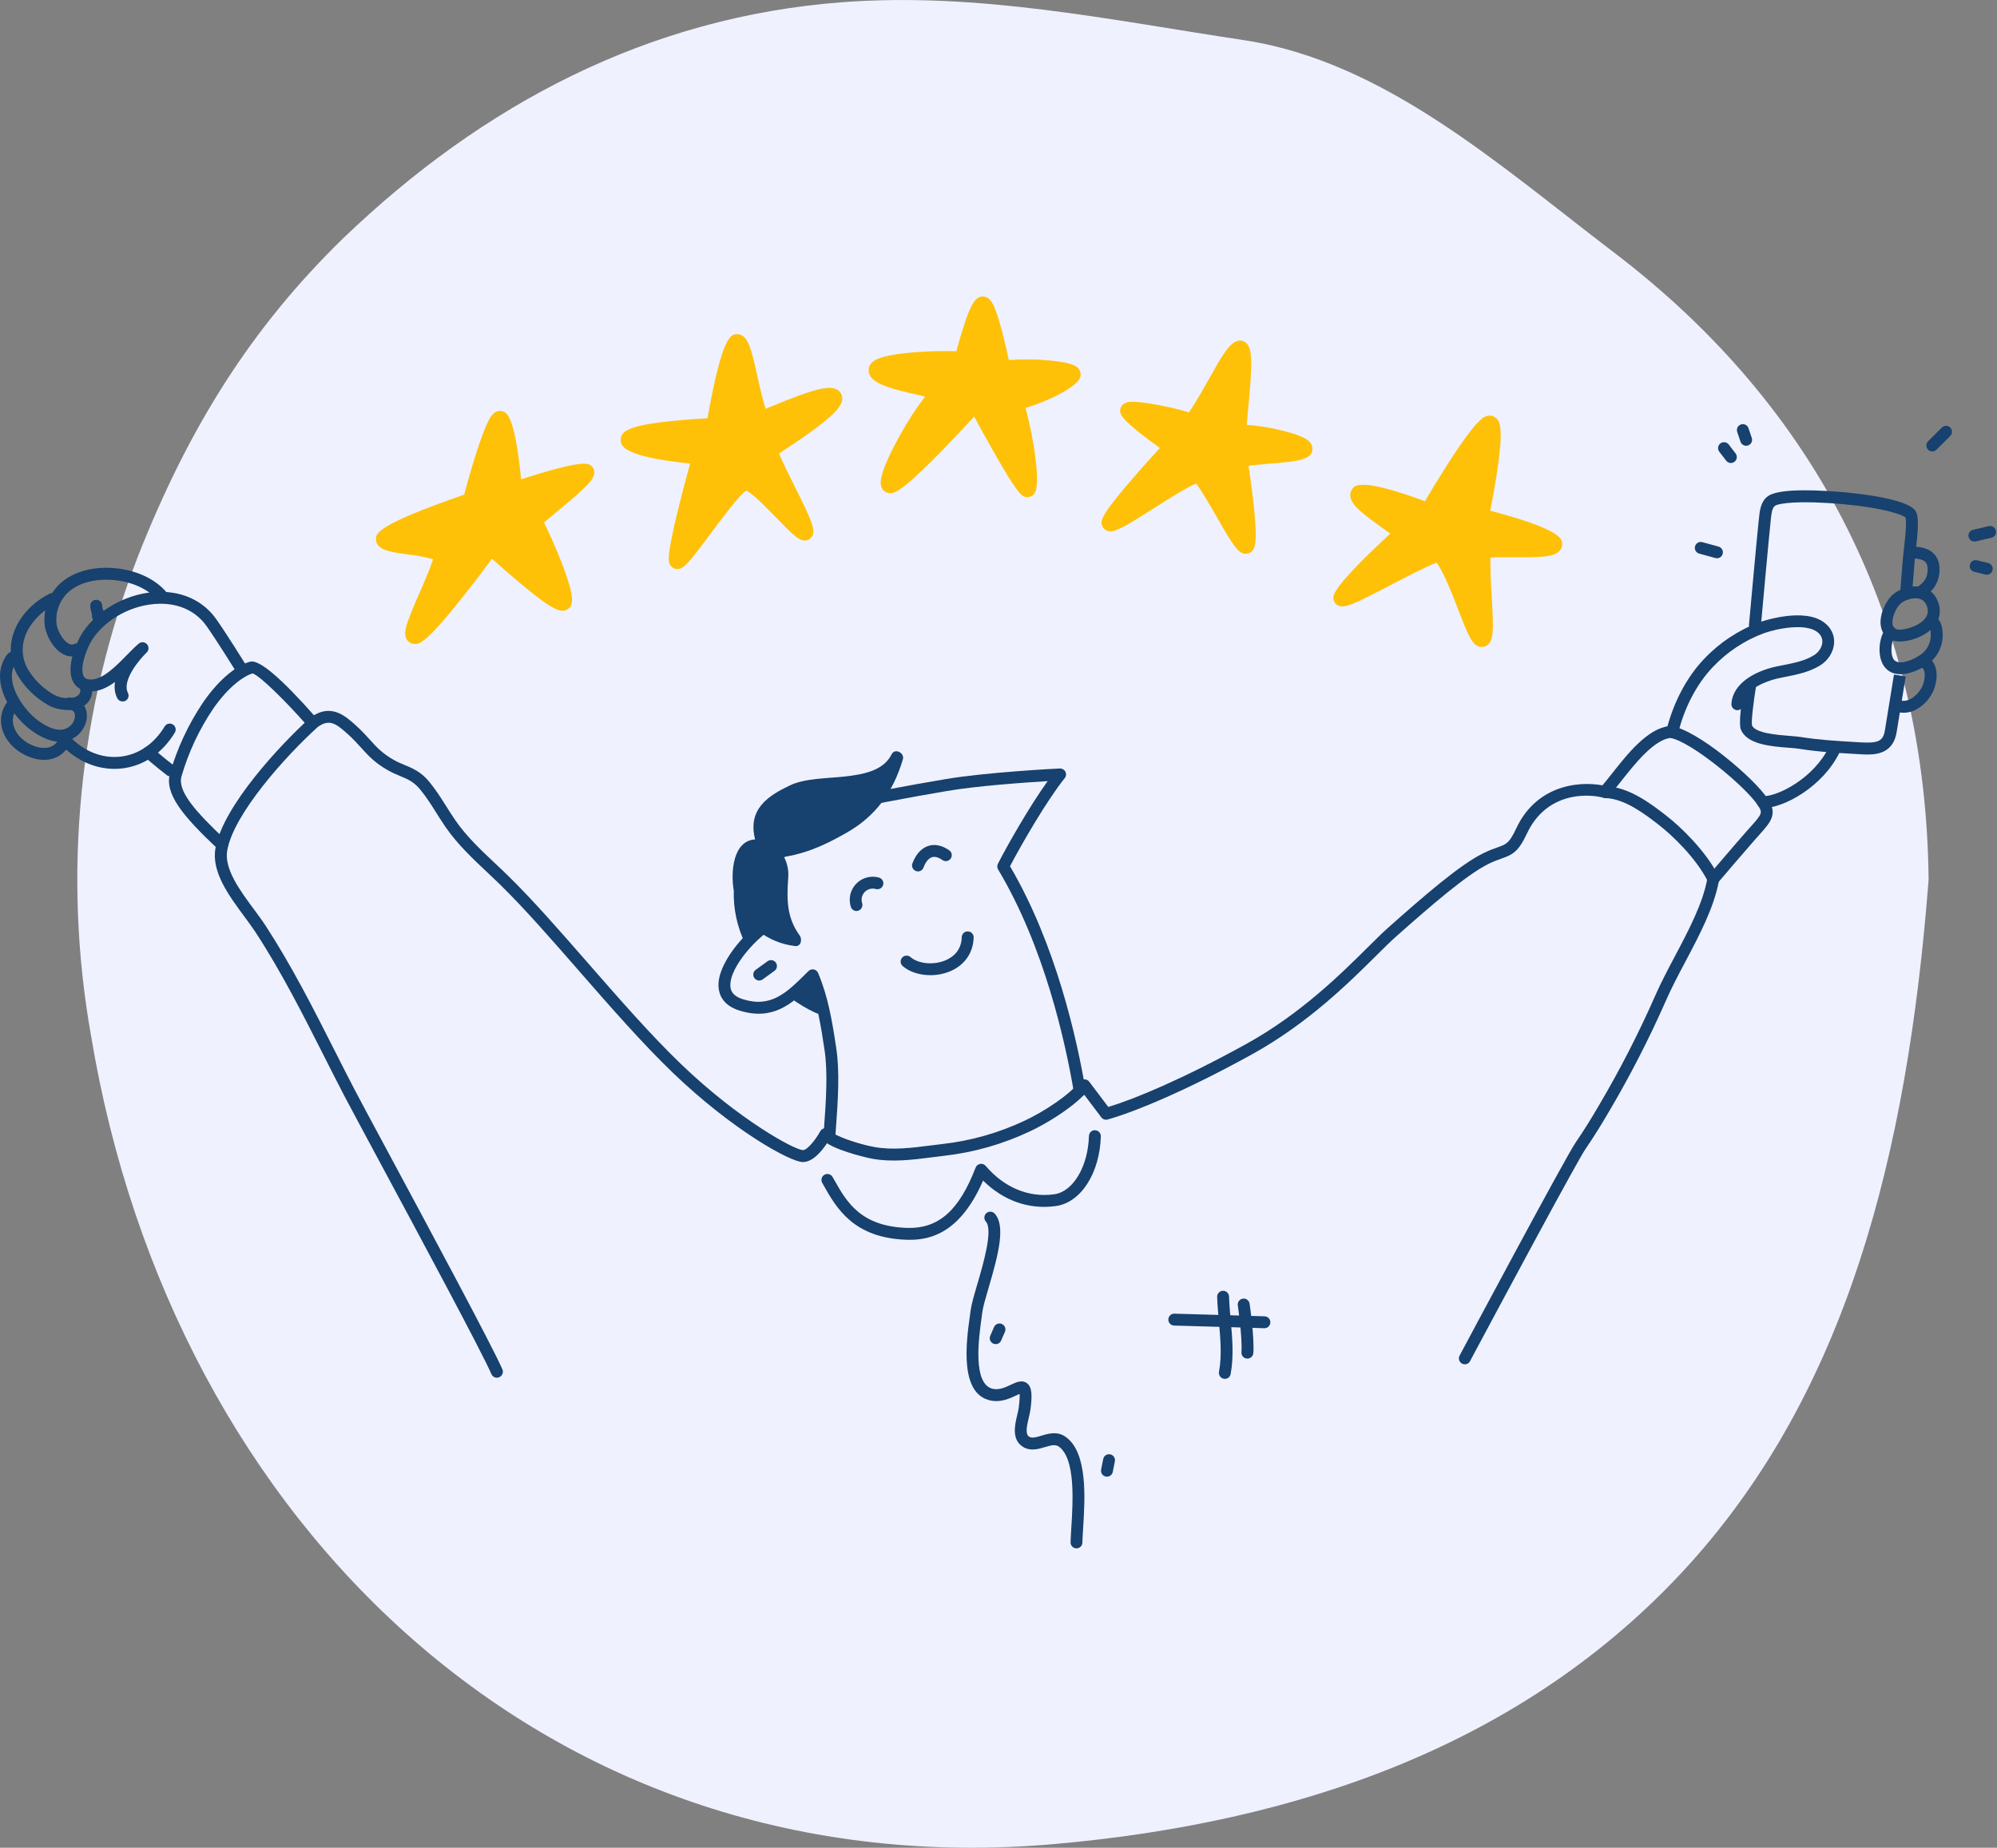 <?xml version="1.0" encoding="UTF-8"?> <svg xmlns="http://www.w3.org/2000/svg" width="2015" height="1864" viewBox="0 0 2015 1864" fill="none"><rect x="0" y="0" width="2015" height="1864" fill="#808080" stroke="none"/> <g clip-path="url(#clip0_6:291)"> <path d="M1946 887.32C1943.2 628.52 1835.64 411.96 1627.64 254.04C1512.52 166.4 1397 62.24 1255.56 40.56C1120.8 20.36 988.08 -8.16 849.76 2.24C654.2 17.08 487.44 105.04 346.76 239.92C252.24 331.72 189.8 433.04 139.48 560.52C79.359 714.76 62.919 882.68 91.999 1045.68C174.24 1538.6 553.88 1905.68 1065 1860.2C1305.24 1838.8 1537.4 1762.76 1704.68 1577.96C1862.24 1403.4 1924.4 1167.92 1946 887.32Z" fill="#EFF1FE"></path> <path d="M837 1150.2C836.84 1150.2 836.68 1150.2 836.56 1150.2C833.24 1149.96 830.76 1147.08 831.04 1143.76C833.72 1108.28 835.32 1081.44 831.92 1058.88C828.44 1035.52 824.88 1014.32 817.72 994.52C798.4 1013.48 779.12 1029.72 746.2 1019.48C729.6 1014.32 725.52 1003.64 725 995.56C723.52 972.44 750.92 941.2 769.96 928.44C758.08 911.44 763.36 882.08 769.08 865.76C779.72 835.88 811.8 815.64 838.92 808.8C873 800.16 914.24 792.8 953.52 786.08C994.64 779.04 1066.32 775.36 1069.36 775.24C1071.68 775.16 1073.92 776.4 1075 778.52C1076.08 780.64 1075.8 783.16 1074.32 785C1056.2 807.52 1030.12 852.76 1019.12 873.88C1065.6 952.92 1086.8 1048.88 1095.32 1099.4C1095.88 1102.68 1093.68 1105.76 1090.4 1106.32C1087.12 1106.84 1084.04 1104.68 1083.48 1101.4C1074.96 1051.08 1053.76 955.08 1007.12 877.16C1006.04 875.4 1006 873.2 1006.92 871.36C1016.08 853.4 1038.4 814.08 1057.08 788C1034.12 789.4 985.72 792.8 955.56 797.96C916.48 804.68 875.56 811.96 841.88 820.52C817.88 826.56 789.56 844.2 780.4 869.84C774.52 886.6 770.4 915.2 783.2 925.24C784.84 926.52 785.72 928.6 785.44 930.68C785.2 932.76 783.88 934.56 781.96 935.44C766.76 942.36 735.72 974.96 736.96 994.88C737.2 998.92 738.84 1004.72 749.72 1008.08C778.16 1016.92 793.76 1001.44 813.52 981.84L815.72 979.64C817.12 978.24 819.16 977.64 821.12 978C823.08 978.4 824.72 979.72 825.48 981.56C835.44 1005.04 839.64 1029.68 843.76 1057.16C847.36 1080.96 845.72 1108.48 843 1144.72C842.72 1147.8 840.12 1150.2 837 1150.2Z" fill="#17416E"></path> <path d="M864.24 919.04C861.72 919.04 859.36 917.44 858.52 914.88C857.24 910.88 857.04 906.6 857.96 902.48C858.92 898.36 860.96 894.6 863.88 891.56C866.8 888.52 870.48 886.36 874.56 885.24C878.64 884.16 882.92 884.16 886.96 885.32C890.16 886.24 892 889.56 891.08 892.72C890.16 895.92 886.84 897.76 883.68 896.84C881.72 896.28 879.64 896.28 877.68 896.8C875.72 897.32 873.92 898.4 872.52 899.84C871.12 901.32 870.12 903.12 869.64 905.12C869.2 907.12 869.28 909.16 869.92 911.12C870.92 914.28 869.2 917.64 866.08 918.68C865.48 918.92 864.84 919.04 864.24 919.04Z" fill="#17416E"></path> <path d="M926.28 879.08C925.56 879.08 924.88 878.96 924.16 878.68C921.04 877.52 919.48 874.04 920.64 870.96C925.08 859.16 931.92 854.84 936.88 853.32C941.48 851.88 948.84 851.52 957.8 857.8C960.52 859.72 961.16 863.44 959.24 866.16C957.32 868.88 953.6 869.52 950.88 867.6C948.16 865.68 944.12 863.6 940.4 864.76C937 865.8 934 869.48 931.84 875.16C930.96 877.6 928.68 879.08 926.28 879.08Z" fill="#17416E"></path> <path d="M938.76 983.76C928.12 983.76 917.76 980.6 910.84 974.6C908.32 972.44 908.04 968.64 910.24 966.12C912.4 963.6 916.2 963.32 918.72 965.52C926.8 972.52 942.56 973.84 954.52 968.56C961.56 965.48 970.04 958.92 970.44 945.4C970.52 942.08 973.32 939.44 976.6 939.6C979.92 939.68 982.52 942.48 982.44 945.76C982 961 973.56 973.32 959.36 979.56C952.92 982.4 945.76 983.76 938.76 983.76Z" fill="#17416E"></path> <path d="M501.36 1389.84C499.04 1389.84 496.84 1388.52 495.88 1386.24C485.32 1362.2 423.76 1247.72 383.04 1172C365.76 1139.88 352.16 1114.52 347 1104.68C340.24 1091.64 333.56 1078.52 326.92 1065.36C305.64 1023.36 283.68 979.96 257.76 940.32C254.64 935.6 250.8 930.4 246.76 924.88C231 903.6 213.12 879.44 217.4 855.76C224.96 813.12 283.12 751.08 312.8 724.2C312.96 724.04 313.12 723.92 313.32 723.8C333.64 709.08 348.12 722 358.68 731.44C364.92 737.04 369.32 741.92 373.24 746.24C380.12 753.88 385.6 759.92 397.4 766.68C400.96 768.72 404.44 770.12 408.08 771.64C416.24 775 424.68 778.48 433.08 788.6C439.52 796.36 445.08 805.16 450.48 813.72C453.4 818.36 456.44 823.16 459.48 827.56C470.76 843.88 484.8 857.08 499.64 871.04C503.92 875.04 508.2 879.08 512.44 883.24C537.36 907.56 564.52 938.64 593.28 971.56C624.56 1007.36 656.88 1044.4 687.56 1073.84C745.88 1129.8 801.48 1159.92 810.12 1160.24C810.16 1160.24 810.16 1160.24 810.2 1160.24C814.4 1160.24 822.72 1150.28 827.64 1141.24C828.64 1139.36 830.6 1138.16 832.72 1138.12C834.92 1138.16 836.84 1139.12 838 1140.92C840.84 1145.48 866.28 1154.28 882.04 1157.08C900.6 1160.48 920.12 1157.96 939 1155.56C942.92 1155.04 946.84 1154.56 950.68 1154.12C979.76 1150.88 1007.88 1142.88 1034.28 1130.36C1053.44 1121.44 1079.32 1104.4 1089.48 1091.16C1090.6 1089.68 1092.36 1088.84 1094.24 1088.84C1094.24 1088.84 1094.24 1088.84 1094.28 1088.84C1096.16 1088.84 1097.92 1089.72 1099.04 1091.24L1118.28 1116.72C1144.64 1108.8 1193.8 1088.36 1257.64 1053.08C1312.44 1022.8 1353.24 982.32 1380.24 955.52C1388 947.84 1394.68 941.2 1400.24 936.24C1437.72 902.96 1473.32 872.12 1496.88 860.64C1502.64 857.8 1507.2 856.2 1510.92 854.88C1519.88 851.72 1522.92 850.64 1529.84 835.84C1551.8 788.72 1599.52 787.44 1621.72 793.36C1624.92 794.2 1626.84 797.52 1625.96 800.68C1625.12 803.88 1621.8 805.8 1618.64 804.92C1598.44 799.52 1559.28 801.08 1540.72 840.88C1532.04 859.4 1526.24 862.16 1514.96 866.16C1511.4 867.44 1507.36 868.84 1502.2 871.36C1480.04 882.2 1443.64 913.76 1408.24 945.16C1402.92 949.88 1396.36 956.4 1388.72 963.96C1361.24 991.24 1319.76 1032.4 1263.48 1063.52C1195.44 1101.12 1143.52 1122.16 1117.64 1129.36C1115.28 1130.04 1112.72 1129.16 1111.24 1127.2L1093.96 1104.32C1079.24 1119.56 1054.24 1134.32 1039.44 1141.2C1011.88 1154.28 982.48 1162.64 952.08 1166.04C948.28 1166.48 944.44 1166.96 940.56 1167.48C920.76 1170 900.32 1172.64 879.96 1168.92C879.64 1168.88 849.16 1162.68 834.44 1153.32C829.28 1161.12 819.88 1172.64 809.8 1172.28C796.84 1171.92 739.04 1139.88 679.28 1082.56C648.24 1052.76 615.72 1015.52 584.28 979.52C555.68 946.76 528.68 915.84 504.12 891.88C499.92 887.8 495.68 883.8 491.48 879.84C476.84 866.04 461.68 851.8 449.64 834.44C446.44 829.8 443.36 824.88 440.36 820.16C435.2 811.96 429.84 803.48 423.88 796.32C417.36 788.48 410.96 785.84 403.52 782.76C399.68 781.16 395.76 779.56 391.52 777.12C378 769.44 371.4 762.08 364.36 754.28C360.48 750 356.48 745.56 350.96 740.6C339.12 730 332.48 724.92 320.68 733.32C287.4 763.48 235.76 821.36 229.28 857.84C225.92 876.44 242.16 898.36 256.48 917.68C260.64 923.32 264.6 928.64 267.88 933.68C294.12 973.88 316.28 1017.6 337.68 1059.88C344.32 1073 350.96 1086.12 357.72 1099.08C362.8 1108.84 376.44 1134.2 393.68 1166.24C434.48 1242.16 496.16 1356.88 506.92 1381.36C508.24 1384.4 506.88 1387.92 503.84 1389.28C503 1389.68 502.16 1389.84 501.36 1389.84Z" fill="#17416E"></path> <path d="M918.04 1250.72C917.04 1250.72 916.04 1250.72 915.08 1250.68C861.16 1249.08 843.84 1218.44 831.2 1196.04L829.64 1193.28C828 1190.4 829 1186.72 831.88 1185.12C834.76 1183.48 838.44 1184.48 840.08 1187.36L841.68 1190.16C854.16 1212.28 868.28 1237.32 915.48 1238.72C946.96 1239.52 967.6 1221.48 984.4 1177.92C985.16 1175.96 986.92 1174.52 989 1174.16C991.08 1173.8 993.2 1174.56 994.56 1176.16C1013.4 1198.2 1038 1208.36 1063.76 1204.8C1082.8 1202.16 1097.84 1176.88 1098.76 1146.04C1098.84 1142.72 1101.64 1139.96 1104.92 1140.2C1108.24 1140.28 1110.84 1143.08 1110.76 1146.36C1109.64 1183.6 1090.6 1213.16 1065.4 1216.68C1038.36 1220.44 1012.6 1211.36 991.96 1191C969.16 1243.16 939.68 1250.72 918.04 1250.72Z" fill="#17416E"></path> <path d="M1086.2 1562C1086.12 1562 1086.08 1562 1086.04 1562C1082.72 1561.92 1080.12 1559.16 1080.2 1555.84C1080.32 1551.76 1080.64 1546.8 1080.96 1541.28C1082.6 1515.16 1085.36 1471.44 1068.4 1459.36C1064.92 1456.88 1060.76 1457.96 1054.24 1459.88C1047.8 1461.8 1039.84 1464.2 1032.4 1459.72C1020.4 1452.48 1024.04 1437.36 1026.4 1427.4C1027.08 1424.6 1027.72 1421.96 1027.96 1419.84C1028.92 1412.2 1028.96 1408.24 1028.76 1406.2C1027.64 1406.68 1026.24 1407.32 1025.08 1407.84C1018.76 1410.8 1010.16 1414.84 1000.04 1412.96C967.6 1406.8 975.04 1353.36 978.6 1327.68C978.92 1325.52 979.16 1323.56 979.4 1321.88C980.16 1315.92 982.88 1306.64 986 1295.92C992.08 1275.24 1002.24 1240.64 994.76 1232.36C992.56 1229.88 992.76 1226.12 995.2 1223.88C997.68 1221.68 1001.48 1221.88 1003.68 1224.32C1014.72 1236.6 1007.76 1264.32 997.48 1299.28C994.6 1309.08 991.88 1318.36 991.24 1323.36C991.04 1325.08 990.76 1327.08 990.44 1329.32C987.6 1349.6 981 1397.16 1002.24 1401.16C1008.52 1402.32 1014.6 1399.48 1019.96 1396.96C1025.48 1394.36 1031.16 1391.72 1036.12 1395.32C1041.48 1399.2 1041.52 1407.8 1039.84 1421.32C1039.48 1424.08 1038.8 1427.04 1038.04 1430.16C1035.8 1439.56 1034.4 1446.92 1038.56 1449.44C1041.24 1451.04 1044.92 1450.12 1050.72 1448.36C1057.88 1446.2 1066.84 1443.52 1075.28 1449.52C1097.68 1465.48 1094.8 1511.52 1092.88 1542C1092.56 1547.36 1092.24 1552.16 1092.12 1556.16C1092.12 1559.44 1089.44 1562 1086.2 1562Z" fill="#17416E"></path> <path d="M1275.84 1339.92C1275.76 1339.92 1275.72 1339.92 1275.64 1339.92C1256.92 1339.28 1231.2 1338.56 1208.6 1337.92L1184.72 1337.24C1181.4 1337.16 1178.8 1334.4 1178.88 1331.08C1178.96 1327.76 1181.76 1325.04 1185.04 1325.24L1208.92 1325.92C1231.52 1326.56 1257.28 1327.28 1276 1327.92C1279.32 1328.04 1281.92 1330.8 1281.8 1334.12C1281.72 1337.4 1279.04 1339.92 1275.84 1339.92Z" fill="#17416E"></path> <path d="M1004.68 1355.96C1003.88 1355.96 1003.08 1355.8 1002.28 1355.48C999.24 1354.16 997.84 1350.64 999.16 1347.6L1003 1338.76C1004.32 1335.72 1007.84 1334.32 1010.88 1335.64C1013.92 1336.96 1015.32 1340.48 1014 1343.52L1010.16 1352.36C1009.2 1354.64 1007 1355.96 1004.68 1355.96Z" fill="#17416E"></path> <path d="M1116.92 1489.68C1116.52 1489.68 1116.16 1489.64 1115.76 1489.56C1112.52 1488.92 1110.4 1485.76 1111.04 1482.52L1113.16 1471.88C1113.8 1468.64 1116.92 1466.52 1120.2 1467.16C1123.44 1467.8 1125.56 1470.96 1124.92 1474.2L1122.8 1484.84C1122.24 1487.68 1119.72 1489.68 1116.92 1489.68Z" fill="#17416E"></path> <path d="M1478.08 1376.36C1477.12 1376.36 1476.16 1376.12 1475.24 1375.64C1472.32 1374.08 1471.2 1370.44 1472.76 1367.52C1477.12 1359.36 1579.56 1167.48 1590.04 1152.24C1597.64 1141.2 1605.28 1129.04 1613.4 1115.04C1634.24 1079.76 1653.16 1042.96 1669.64 1005.56C1675.48 992.08 1682.96 978 1690.16 964.36C1704 938.2 1718.36 911.12 1722.84 885.76C1723.04 884.72 1723.48 883.72 1724.16 882.92C1724.44 882.6 1752.28 849.96 1762.8 838.04L1766.32 834.12C1778.16 821 1778.64 819.6 1773.8 812.64C1762.28 794.24 1705.4 747.24 1685.12 744.44C1668.24 747 1649.72 770.44 1636.12 787.6C1632.24 792.52 1628.52 797.2 1625.24 800.96C1623.04 803.44 1619.28 803.68 1616.76 801.52C1614.28 799.32 1614.04 795.52 1616.2 793.04C1619.32 789.52 1622.88 784.96 1626.68 780.16C1642.56 760.08 1662.36 735.08 1684.28 732.44C1684.72 732.4 1685.12 732.4 1685.56 732.44C1711.4 734.88 1771.36 786.24 1783.72 806.08C1794.12 821.08 1786.56 829.48 1775.12 842.2L1771.68 846.04C1762.36 856.56 1739.4 883.48 1734.24 889.52C1729.12 916.2 1714.64 943.56 1700.64 970C1693.2 984.04 1686.16 997.32 1680.52 1010.4C1663.8 1048.24 1644.68 1085.52 1623.64 1121.12C1615.36 1135.36 1607.56 1147.76 1599.8 1159.08C1591.72 1170.84 1520.04 1304.28 1483.24 1373.2C1482.28 1375.2 1480.2 1376.36 1478.08 1376.36Z" fill="#17416E"></path> <path d="M224.16 858.32C222.68 858.32 221.2 857.8 220.04 856.68C183.96 822.76 165.56 800.48 171.64 779.68C179 754.36 190.2 730.44 204.92 708.6C222.84 682.52 241.28 670.28 252.56 667.48C261.56 665.24 283.6 683.92 318 722.92C320.2 725.4 319.96 729.2 317.48 731.4C315 733.6 311.2 733.36 309 730.88C288.28 707.4 262 681.36 254.8 679.32C247.48 681.44 231.48 691.16 214.84 715.36C200.84 736.16 190.2 758.96 183.16 783.08C178.88 797.84 196.44 818.08 228.28 848C230.68 850.28 230.8 854.08 228.56 856.48C227.36 857.68 225.76 858.32 224.16 858.32Z" fill="#17416E"></path> <path d="M1728.8 892.76C1726.6 892.76 1724.48 891.56 1723.44 889.48C1711.04 864.96 1686.6 842.08 1674.12 832.44L1672.96 831.52C1660.48 821.88 1639.56 805.68 1619.92 805.12C1616.6 805.04 1614 802.24 1614.12 798.96C1614.24 795.68 1617 792.96 1620.28 793.16C1643.84 793.84 1666.68 811.52 1680.32 822.08L1681.48 823C1694.76 833.28 1720.84 857.68 1734.2 884.12C1735.68 887.08 1734.52 890.68 1731.56 892.2C1730.64 892.56 1729.72 892.76 1728.8 892.76Z" fill="#17416E"></path> <path d="M596.24 469.64C593.4 467.52 587.76 463.4 525.8 483.56C519.64 421 511.68 417 508.6 415.52C507.2 414.8 505.64 414.48 504.08 414.56C502.52 414.64 501 415.08 499.68 415.92C496.68 417.76 491.68 420.84 478.56 463.36C474.08 477.96 470.08 492.32 468.36 499C379.48 529.68 379.4 538.44 379.36 543.64C379.36 554.88 393.32 556.8 411.24 559.28C419.92 560.2 428.52 561.8 436.92 564.16C433.76 574.32 427.96 587.56 422.76 599.4C410 628.56 406.2 638.56 410.6 645.4C411.48 646.72 412.64 647.8 414.04 648.52C415.44 649.28 417 649.64 418.56 649.64H418.96C423.44 649.64 430.32 648.32 467.04 602.08C478.88 587.2 490.24 572.04 496.44 563.68C502.8 569.44 513.64 578.96 524.64 588.16C555.6 613.96 566.04 619.56 573.12 614.32C578.12 610.6 581.08 604.44 566.32 566.72C560.48 551.84 553.44 536.08 548.92 527.12C552.44 524.08 557.28 520.04 562.32 515.84C591.24 491.88 599.64 483.8 599.72 476.56C599.72 475.24 599.4 473.92 598.8 472.72C598.24 471.44 597.36 470.4 596.24 469.64Z" fill="#FFC107"></path> <path d="M776.44 410.8L772.52 412.44C769.36 402.8 766.68 390.64 764.24 379.64C758.2 352.32 754.84 337.28 743.8 337.12C737.84 337.12 728.92 336.96 713.88 421.92C705.88 422.36 690.92 423.32 676.12 424.88C634.04 429.4 626.16 435.04 626.32 443.88C626.32 448.92 626.64 460.52 696.32 467.64C693.72 477.12 689.36 493.16 685.32 509.44C671.76 563.88 674.28 567.2 676.8 570.76C677.56 571.76 678.52 572.6 679.64 573.2C680.76 573.76 682 574.08 683.28 574.08H683.4C689.8 574.08 694.84 568.16 716.92 538.44C728 523.56 746.36 498.88 752.92 494.96C758.88 497.08 775 513.72 783.8 522.8C800.08 539.6 806.08 545.44 812.24 545.28C813.4 545.24 814.6 544.96 815.64 544.48C816.68 544 817.68 543.28 818.44 542.36C823.84 536.16 820.28 527.48 801.32 489.64C795.52 478.04 789.08 465.2 786.08 457.48C794.44 452 810.04 441.84 823.36 431.8C846.04 414.8 852.72 405.84 848.88 397.68C843.2 385.4 822.84 391.48 776.44 410.8Z" fill="#FFC107"></path> <path d="M1057.88 363.52C1044.6 362.36 1031.24 362.24 1017.92 363.2C1016.6 356.96 1014.36 347 1011.8 336.96C1004.2 307.36 999.64 298.84 991.4 299.16C983.16 299.48 977.88 307.68 965.24 353.24C965.12 353.6 965.04 354 964.96 354.36C952.68 353.96 940.36 354.16 928.12 355C890.28 357.44 883.28 362.92 880.96 364.72C879.64 365.68 878.52 366.92 877.76 368.36C877 369.8 876.52 371.4 876.48 373.04C876.04 386.2 895.88 391.6 928.6 398.92L933.44 400.04C924 412.4 915.52 425.44 908.08 439.08C898.52 456.2 887.4 478.76 888.76 488.76C888.92 490.4 889.48 492 890.4 493.36C891.32 494.72 892.6 495.84 894.08 496.56C899.76 499.36 906 496.4 919.6 484.44C927.32 477.68 937.44 467.92 949.6 455.48C962.64 442.12 975.4 428.48 982.96 420.2C987.48 428.72 994.56 441.6 1001.88 454.48C1027.04 498.88 1031.36 501.48 1036.08 501.48H1037.04C1038.4 501.44 1039.72 501.04 1040.88 500.36C1042.04 499.68 1043.08 498.76 1043.84 497.64C1050.8 487.64 1041.96 437.6 1034.76 411.52C1055.56 405.48 1085.28 391.36 1089.56 381.48C1090.16 380.16 1090.48 378.68 1090.4 377.24C1090.32 375.76 1089.88 374.36 1089.12 373.08C1087.56 370.52 1084.76 365.88 1057.88 363.52Z" fill="#FFC107"></path> <path d="M1320.16 444.56C1311.04 436.84 1277.04 429.68 1257.96 428.6C1258.36 424.08 1258.8 419.12 1259.28 413.96C1263.8 366.84 1264.04 351.24 1256.96 345.6C1255.72 344.6 1254.28 343.96 1252.72 343.68C1251.16 343.4 1249.56 343.56 1248.08 344.08C1240.12 346.72 1232.92 358.96 1219.84 382.36C1213.48 393.56 1206.52 406.04 1199.68 415.96C1191.16 413.24 1178.12 410.36 1170.8 408.96C1139.56 402.84 1135.84 405.84 1133.4 407.84C1132.08 408.88 1131.08 410.28 1130.6 411.88C1130.08 413.48 1130.08 415.2 1130.56 416.8C1131.2 418.92 1133.08 425.32 1170.36 451.92C1164.16 458.68 1153.84 470 1143.76 481.68C1109.04 521.64 1110.48 525.68 1112.12 530.36C1112.64 531.8 1113.56 533.12 1114.76 534.08C1115.96 535.04 1117.4 535.68 1118.96 535.88C1125.76 536.8 1136.16 530.64 1164.12 512.8C1178.52 503.6 1197.56 491.56 1206.96 487.84C1212.92 495.8 1220.72 509.36 1227.72 521.52C1243.52 549.16 1249.4 558.64 1256.76 558.64C1257.48 558.64 1258.2 558.56 1258.88 558.4C1267.24 556.52 1268.68 547.24 1265.6 515.32C1264.12 500.44 1261.8 483.12 1259.76 469.8C1265.6 469.04 1272.92 468.44 1280.12 467.84C1308.96 465.44 1324.76 464.16 1324.24 452.24C1324.16 450.76 1323.76 449.28 1323.04 447.96C1322.32 446.64 1321.36 445.48 1320.16 444.56Z" fill="#FFC107"></path> <path d="M1503.68 515.2C1505.28 507.12 1507.92 493.08 1510.16 478.64C1516.96 434.72 1513.92 426.76 1510.56 422.76C1509.64 421.64 1508.48 420.76 1507.16 420.16C1505.84 419.56 1504.4 419.28 1502.96 419.32C1498.28 419.48 1491.92 419.72 1461.56 466.88C1451.68 482.24 1442.44 497.68 1437.76 505.6C1372.92 481.72 1367.2 489.56 1364.4 493.36C1363.6 494.48 1363 495.76 1362.68 497.12C1362.36 498.48 1362.32 499.88 1362.56 501.28C1363.96 510.04 1376 519.16 1395.64 533.16C1398.16 534.96 1400.6 536.68 1402.8 538.32C1345.08 591.68 1345.4 600.12 1345.4 603.4C1345.44 604.84 1345.84 606.28 1346.6 607.52C1347.36 608.76 1348.4 609.8 1349.64 610.52C1356 614.24 1364.52 610.4 1401.8 590.92C1418.08 582.4 1436.28 572.84 1449.68 567.52C1457.88 579.88 1465.4 599.52 1471.6 615.64C1481.36 641.04 1485.64 651.4 1493.88 652.64C1494.32 652.68 1494.8 652.68 1495.28 652.64C1497.6 652.64 1499.84 651.76 1501.52 650.2C1507.2 645 1507.04 634.12 1505.16 601.68C1504.4 588.6 1503.56 574.04 1503.88 562.4C1510.88 562.04 1519.28 562.08 1527.52 562.16C1553.52 562.32 1567.4 562.16 1573.36 555.96C1574.32 555 1575.08 553.8 1575.6 552.52C1576.12 551.24 1576.32 549.84 1576.28 548.48C1576.2 543.96 1575.84 534.2 1503.68 515.2Z" fill="#FFC107"></path> <path d="M1687.28 744.4C1686.8 744.4 1686.36 744.36 1685.88 744.24C1682.64 743.48 1680.68 740.24 1681.44 737C1688.04 709.4 1701.92 683.04 1719.52 664.68C1734.92 648.4 1754.16 635.64 1775.2 627.76C1777.12 627.08 1820.68 611.88 1841.36 628.56C1847.84 633.76 1851.12 640.96 1850.64 648.76C1850.08 657.64 1844.68 666.28 1836.52 671.28C1825.52 678.04 1813.4 680.44 1801.72 682.76C1799.24 683.24 1796.72 683.76 1794.28 684.28C1790.76 685.04 1760.04 692.28 1759 710.8C1758.8 714.12 1756.08 716.6 1752.68 716.44C1749.36 716.24 1746.84 713.4 1747.04 710.12C1748.2 689.36 1770.92 677.08 1791.76 672.52C1794.28 671.96 1796.84 671.44 1799.44 670.96C1810.6 668.72 1821.16 666.64 1830.32 661C1835.12 658.04 1838.44 652.92 1838.76 647.92C1839 644 1837.4 640.6 1833.96 637.8C1822.52 628.56 1794.44 633.6 1779.44 638.92C1760.2 646.12 1742.52 657.84 1728.36 672.84C1712.2 689.72 1699.4 714.04 1693.28 739.68C1692.44 742.56 1689.96 744.4 1687.28 744.4Z" fill="#17416E"></path> <path d="M1936.68 603.72C1934.52 603.72 1932.44 602.56 1931.36 600.52C1929.8 597.6 1930.92 593.96 1933.84 592.4C1942 588.04 1945.64 581.6 1944.92 572.64C1944.68 569.64 1944.2 563.4 1929.6 563.4C1929.36 563.4 1929.08 563.4 1928.84 563.4C1925.56 563.4 1922.88 560.76 1922.84 557.48C1922.8 554.16 1925.44 551.44 1928.76 551.4C1929.04 551.4 1929.28 551.4 1929.52 551.4C1951.92 551.4 1956.28 564.08 1956.88 571.68C1957.96 585.32 1951.76 596.4 1939.44 602.96C1938.6 603.48 1937.64 603.72 1936.68 603.72Z" fill="#17416E"></path> <path d="M1916.96 647.16C1913.8 647.16 1910.96 646.68 1908.68 645.72C1902.68 643.12 1898.8 638.04 1897.76 631.48C1895.88 619.64 1903.56 605.4 1909.56 600.12C1916.84 593.68 1928 590.4 1937.28 591.92C1944.36 593.08 1949.92 596.8 1953.36 602.72C1959.96 614 1958.16 626.08 1948.44 635.04C1940.52 642.36 1927.16 647.16 1916.96 647.16ZM1913.44 634.72C1917.84 636.6 1932.76 633.16 1940.28 626.24C1947.2 619.84 1945.56 613.2 1942.96 608.76C1941.32 605.96 1938.84 604.32 1935.32 603.76C1929.56 602.84 1922.04 605.08 1917.48 609.12C1913.64 612.48 1908.56 622.84 1909.6 629.6C1910 632.16 1911.2 633.72 1913.44 634.72Z" fill="#17416E"></path> <path d="M1917.64 680.16C1912.28 680.16 1907.2 678.64 1903.12 674.6C1893.76 665.32 1894.96 644.68 1902.48 634.28C1904.44 631.6 1908.2 631 1910.84 632.96C1913.52 634.92 1914.12 638.64 1912.16 641.32C1907.56 647.68 1907.2 661.8 1911.52 666.08C1916.72 671.2 1929.96 666 1937.72 660.64C1940.92 658.44 1943.56 655.52 1945.36 652.12C1947.16 648.72 1948.16 644.92 1948.2 641.08C1948.32 635.88 1947.36 632.4 1945.28 630.76C1942.68 628.68 1942.28 624.92 1944.36 622.32C1946.44 619.72 1950.2 619.32 1952.8 621.4C1957.92 625.52 1960.4 632.2 1960.2 641.28C1960.12 647 1958.64 652.72 1955.92 657.8C1953.2 662.88 1949.24 667.28 1944.48 670.52C1938.12 674.96 1927.48 680.16 1917.64 680.16Z" fill="#17416E"></path> <path d="M1920.72 719.04C1917.44 719.04 1914.2 718.36 1911.16 717C1908.12 715.64 1906.76 712.12 1908.12 709.08C1909.48 706.04 1913 704.72 1916.04 706.04C1919.08 707.4 1922.4 707.36 1925.92 706C1931.56 703.76 1937.12 698.16 1939.76 692.04C1942.84 684.84 1942.56 677.88 1940.76 675C1940.08 673.92 1939.32 673.48 1938 673.44C1934.68 673.28 1932.16 670.44 1932.32 667.16C1932.48 663.84 1935.2 661.36 1938.6 661.48C1943.8 661.76 1948.2 664.32 1950.92 668.68C1955.2 675.56 1955.16 686.56 1950.8 696.8C1946.96 705.84 1938.92 713.84 1930.32 717.24C1927.08 718.44 1923.88 719.04 1920.72 719.04Z" fill="#17416E"></path> <path d="M1770.76 636.72C1770.56 636.72 1770.4 636.72 1770.2 636.68C1766.92 636.36 1764.48 633.48 1764.76 630.16C1765.08 626.4 1773.08 538.16 1774.44 526.32C1774.56 525.36 1774.64 524.36 1774.76 523.36C1775.52 515.44 1776.52 505.56 1784.2 500.32C1796.36 492.08 1838.44 494.56 1862.44 496.76C1877.08 498.12 1925.48 503.48 1932.92 515.64C1936.36 521.28 1935.56 534.4 1932.68 558.16L1932.28 561.52C1932 564.12 1930.84 578.4 1929.2 599.68C1928.96 603 1926.04 605.44 1922.76 605.2C1919.44 604.96 1917 602.04 1917.24 598.76C1918.24 585.96 1919.92 563.96 1920.36 560.16L1920.76 556.76C1921.64 549.32 1924.32 526.96 1922.64 522C1919.56 519.24 1900.64 512.4 1861.32 508.76C1813.88 504.4 1794.56 507.84 1790.96 510.28C1787.92 512.36 1787.24 519.12 1786.72 524.56C1786.6 525.64 1786.52 526.72 1786.4 527.72C1785.08 539.44 1776.84 630.36 1776.76 631.28C1776.44 634.36 1773.84 636.72 1770.76 636.72Z" fill="#17416E"></path> <path d="M1884.36 761.159C1881.68 761.159 1879.08 761 1876.8 760.88L1871.48 760.56C1852.92 759.48 1833.72 758.399 1815.2 755.359C1812.6 754.919 1808.88 754.64 1804.56 754.32C1786.76 752.92 1762.36 751 1756.48 735.68C1754.24 729.88 1757.16 708 1760 690.68C1760.52 687.4 1763.6 685.199 1766.88 685.719C1770.16 686.239 1772.36 689.359 1771.84 692.599C1769.24 708.519 1766.92 727.96 1767.76 731.64C1770.84 739.64 1793.4 741.399 1805.52 742.359C1810.08 742.719 1814.04 743.04 1817.16 743.52C1835.08 746.44 1853.96 747.519 1872.2 748.599L1877.56 748.919C1895.4 749.959 1900.2 747.52 1901.92 736.56C1903.72 725.48 1911.04 680.52 1911.04 680.52L1922.88 682.44C1922.88 682.44 1915.56 727.4 1913.76 738.44C1910.56 758.28 1896.24 761.159 1884.36 761.159Z" fill="#17416E"></path> <path d="M1779.32 815.16C1779.04 815.16 1778.76 815.16 1778.48 815.16C1775.16 815.08 1772.56 812.281 1772.68 809.001C1772.8 805.721 1775.56 802.961 1778.84 803.201C1779 803.201 1779.2 803.201 1779.36 803.201C1794.52 803.201 1830.44 784.721 1845.52 753.441C1846.96 750.441 1850.56 749.201 1853.52 750.641C1856.52 752.081 1857.76 755.681 1856.32 758.641C1839.52 793.561 1799.92 815.16 1779.32 815.16Z" fill="#17416E"></path> <path d="M1732.44 563.16C1731.92 563.16 1731.4 563.08 1730.84 562.96L1714.52 558.48C1711.32 557.6 1709.44 554.32 1710.32 551.12C1711.2 547.92 1714.52 546.04 1717.68 546.92L1734 551.4C1737.2 552.28 1739.08 555.56 1738.2 558.76C1737.52 561.4 1735.08 563.16 1732.44 563.16Z" fill="#17416E"></path> <path d="M1746.48 467.08C1744.68 467.08 1742.88 466.28 1741.72 464.72L1734.8 455.72C1732.8 453.08 1733.28 449.32 1735.92 447.32C1738.56 445.28 1742.32 445.8 1744.32 448.44L1751.24 457.44C1753.24 460.08 1752.76 463.84 1750.12 465.84C1749.04 466.68 1747.76 467.08 1746.48 467.08Z" fill="#17416E"></path> <path d="M1761.88 449.68C1759.4 449.68 1757.04 448.12 1756.2 445.6L1752.88 435.8C1751.8 432.68 1753.48 429.24 1756.64 428.2C1759.8 427.12 1763.2 428.8 1764.24 431.96L1767.56 441.76C1768.64 444.88 1766.96 448.32 1763.8 449.36C1763.2 449.56 1762.52 449.68 1761.88 449.68Z" fill="#17416E"></path> <path d="M1949.68 455.44C1948.16 455.44 1946.6 454.84 1945.44 453.68C1943.12 451.32 1943.12 447.52 1945.44 445.2L1959.36 431.32C1961.72 429 1965.52 429 1967.84 431.32C1970.16 433.68 1970.16 437.48 1967.84 439.8L1953.92 453.68C1952.72 454.88 1951.2 455.44 1949.68 455.44Z" fill="#17416E"></path> <path d="M1992.2 546.32C1989.48 546.32 1987 544.44 1986.36 541.68C1985.6 538.44 1987.6 535.24 1990.84 534.48L2006.68 530.8C2009.96 530.04 2013.12 532.04 2013.88 535.28C2014.64 538.52 2012.64 541.72 2009.4 542.48L1993.56 546.16C1993.08 546.28 1992.64 546.32 1992.2 546.32Z" fill="#17416E"></path> <path d="M2004.72 579.8C2004.24 579.8 2003.76 579.76 2003.28 579.64L1992.04 576.88C1988.84 576.08 1986.84 572.84 1987.64 569.64C1988.44 566.44 1991.64 564.44 1994.88 565.24L2006.12 568C2009.32 568.8 2011.32 572.04 2010.52 575.24C2009.84 577.96 2007.4 579.8 2004.72 579.8Z" fill="#17416E"></path> <path d="M72.56 662.24C69.76 662.24 66.92 661.56 64.12 660.12C53.48 654.76 46.72 640.72 45.36 632.48C44.2 624.8 44.84 616.92 47.24 609.64C49.64 602.36 53.76 595.6 59.16 590.16C71.12 578.08 90.44 571.8 112.16 572.92C135.8 574.16 156.96 583.68 168.8 598.44C170.88 601.04 170.48 604.8 167.88 606.88C165.28 608.96 161.52 608.56 159.44 605.96C149.84 594 131.52 585.96 111.56 584.92C93.24 583.96 77.28 588.96 67.72 598.64C63.6 602.76 60.48 607.88 58.68 613.4C56.88 618.92 56.4 624.88 57.24 630.6C58.2 636.32 63.36 646.32 69.56 649.44C71.64 650.48 73.4 650.52 75.28 649.56C78.24 648.04 81.84 649.24 83.36 652.2C84.88 655.16 83.68 658.76 80.72 660.28C78.04 661.56 75.32 662.24 72.56 662.24Z" fill="#17416E"></path> <path d="M99.52 627.52C98.96 627.52 98.32 627.48 97.68 627.36C94.68 626.84 92.56 624.12 92.76 621.08C92.84 620.04 92.48 618.72 92.08 617.24C91.6 615.44 91.08 613.4 91.08 611.08C91.08 607.76 93.76 605.08 97.08 605.08C100.4 605.08 103.08 607.76 103.08 611.08C103.08 611.84 103.36 613 103.68 614.24C103.8 614.72 103.92 615.2 104.04 615.68C107.04 616.48 108.96 619.48 108.36 622.56C107.76 625.8 104.64 627.96 101.36 627.36C101.52 627.4 101.32 627.44 101.12 627.44C100.72 627.48 100.16 627.52 99.52 627.52Z" fill="#17416E"></path> <path d="M68.64 716.28C61.96 716.28 55.16 714.64 49.84 712C35.92 704.4 24.64 693.28 16.92 679.72C10.24 666.92 9.04 653.12 13.4 639.6C18.76 622.84 32.08 608.04 49.92 599C52.88 597.52 56.48 598.68 58 601.64C59.48 604.6 58.32 608.2 55.36 609.72C40.6 617.2 29.2 629.76 24.84 643.28C21.52 653.68 22.4 664.32 27.48 674C33.96 685.44 43.68 694.96 55.4 701.36C63.2 705.2 73.96 705.36 78.72 701.6C80.08 700.52 81.8 698.52 80.68 693.72C79.92 690.48 81.96 687.28 85.16 686.52C88.4 685.8 91.6 687.8 92.36 691C94.24 699.24 92.04 706.32 86.16 711C81.44 714.72 75.08 716.28 68.64 716.28Z" fill="#17416E"></path> <path d="M60.48 748.28C51.8 748.28 42.12 744.44 31.56 736.76C18.56 727.32 3.24 708.2 0.44 688.44C-1.08 677.72 1.36 667.88 7.48 659.96C9.52 657.32 13.28 656.88 15.88 658.92C18.48 660.96 18.96 664.72 16.96 667.32C12.8 672.68 11.24 679.2 12.32 686.72C14.52 702.12 27.52 718.96 38.6 727C58.56 741.48 67.2 735.08 70.04 732.96C74 730 76.48 724.08 75.44 720C75.04 718.44 73.96 716.24 69.2 715.6C65.92 715.16 63.6 712.12 64.08 708.84C64.52 705.56 67.56 703.24 70.84 703.72C79.28 704.88 85.2 709.72 87.08 717C89.32 725.76 85.08 736.72 77.24 742.56C72.16 746.4 66.56 748.28 60.48 748.28Z" fill="#17416E"></path> <path d="M44.56 766.56C38.36 766.56 31.64 764.88 24.92 761.52C13.28 755.72 4.68 745.6 1.92 734.36C-0.28 725.36 1.44 716.28 6.84 708.84C8.8 706.16 12.52 705.56 15.2 707.52C17.88 709.48 18.48 713.2 16.52 715.88C12.32 721.68 12.56 727.56 13.52 731.48C15.44 739.32 21.68 746.52 30.2 750.76C38.12 754.72 45.6 755.6 51.28 753.32C55.56 751.56 58.64 748.12 60.4 743.04C61.48 739.92 64.92 738.24 68.04 739.36C71.16 740.44 72.84 743.88 71.72 747C68.8 755.36 63.28 761.4 55.8 764.44C52.36 765.84 48.56 766.56 44.56 766.56Z" fill="#17416E"></path> <path d="M115.4 775.64C95.721 775.64 76.481 766.96 61.761 751.24C59.48 748.84 59.641 745.04 62.041 742.76C64.481 740.48 68.281 740.64 70.52 743.04C84.361 757.84 102.8 765.24 121.08 763.36C139.36 761.48 155.4 750.64 166.16 732.84C167.88 730 171.56 729.12 174.4 730.84C177.24 732.56 178.12 736.24 176.4 739.08C163.6 760.16 144.4 773 122.28 775.32C120 775.52 117.72 775.64 115.4 775.64Z" fill="#17416E"></path> <path d="M171.92 783.2C170.64 783.2 169.36 782.8 168.28 781.96C157.16 773.44 146.32 763.92 145.84 763.52C143.36 761.32 143.12 757.56 145.28 755.04C147.48 752.56 151.24 752.32 153.76 754.48C153.88 754.56 164.8 764.16 175.6 772.44C178.24 774.44 178.72 778.24 176.72 780.84C175.48 782.4 173.72 783.2 171.92 783.2Z" fill="#17416E"></path> <path d="M123.68 707.64C121.48 707.64 119.4 706.44 118.32 704.36C115.64 699.08 115.16 693.48 116.04 687.96C108.52 693.48 100.36 697.48 91.76 697.48C91.72 697.48 91.68 697.48 91.64 697.48C81.16 697.44 76.16 692.2 73.84 687.84C66.04 673.32 77.08 647.68 83.28 638.2C99.16 614.12 130.2 597.6 160.52 597.04C184.8 596.68 205.12 606.32 218.04 624.4C227.8 638.08 247.08 669.08 247.92 670.4C249.68 673.2 248.8 676.92 246 678.68C243.2 680.44 239.48 679.56 237.72 676.76C237.52 676.44 217.8 644.76 208.28 631.4C197.72 616.64 180.8 608.68 160.76 609.08C134.2 609.56 107.12 623.96 93.32 644.84C86.96 654.48 80.2 674.32 84.44 682.2C85.24 683.72 86.84 685.48 91.72 685.52C91.76 685.52 91.76 685.52 91.8 685.52C103.8 685.52 117.12 671.96 127.8 661.04C132.12 656.64 136.16 652.48 140 649.28C142.48 647.2 146.16 647.48 148.32 649.92C150.48 652.36 150.32 656.04 147.96 658.28C141.04 664.84 122.68 686.44 129.08 699C130.6 701.96 129.4 705.56 126.48 707.08C125.56 707.44 124.6 707.64 123.68 707.64Z" fill="#17416E"></path> <path d="M795.64 1005.2C803.4 1011.56 830.52 1028.36 830.8 1021.84C830.8 1020.68 830.8 1019.56 830.8 1018.44C828.24 1006.6 824.6 995 819.96 983.8C812.52 991.68 804.4 998.84 795.64 1005.2Z" fill="#17416E"></path> <path d="M899.68 760.92C891.16 778.44 868.44 781.56 851.4 783.44C834.32 785.32 812.16 785.08 796.84 792.4C775.6 802.56 754 816 761.92 846.8C739.8 848.12 737.04 879.28 740.4 898.52C739.88 916.84 743.76 935 751.76 951.48C756 947.16 760.52 943.08 765.24 939.28C775.92 947.6 788.68 952.8 802.16 954.36C808.24 955.12 809.72 947.64 806.88 943.72C793.68 925.52 793.84 907.36 795.28 886.04C796 878.72 794.56 871.32 791.24 864.76C791.72 864.52 792.2 864.36 792.68 864.2C817.72 859.96 837.32 849.68 854.32 840C883.56 823.4 901.2 799.04 911 766.08C913 759.52 902.88 754.36 899.68 760.92Z" fill="#17416E"></path> <path d="M766.08 989.16C764.24 989.16 762.4 988.32 761.2 986.68C759.24 984 759.84 980.24 762.56 978.32L774.44 969.72C777.12 967.76 780.88 968.36 782.8 971.04C784.72 973.72 784.16 977.48 781.44 979.4L769.6 988C768.52 988.76 767.32 989.16 766.08 989.16Z" fill="#17416E"></path> <path d="M1258.6 1370.56C1258.48 1370.56 1258.32 1370.56 1258.2 1370.56C1254.88 1370.32 1252.4 1367.48 1252.64 1364.16C1253.68 1348.88 1249 1317.24 1248.96 1316.92C1248.48 1313.64 1250.72 1310.6 1254 1310.08C1257.28 1309.56 1260.32 1311.84 1260.84 1315.12C1261.04 1316.48 1265.76 1348.36 1264.64 1364.96C1264.36 1368.16 1261.72 1370.56 1258.6 1370.56Z" fill="#17416E"></path> <path d="M1235.92 1391C1235.56 1391 1235.2 1390.96 1234.84 1390.92C1231.6 1390.32 1229.44 1387.2 1230 1383.92C1233 1367.48 1231.4 1349.96 1229.88 1333C1229.16 1324.92 1228.4 1316.56 1228.12 1308.36C1228 1305.04 1230.6 1302.28 1233.92 1302.16C1237.24 1302.04 1240 1304.64 1240.12 1307.96C1240.36 1315.8 1241.08 1323.6 1241.8 1331.88C1243.4 1349.64 1245.08 1368 1241.76 1386.04C1241.28 1389 1238.76 1391 1235.92 1391Z" fill="#17416E"></path> </g> <defs> <clipPath id="clip0_6:291"> <rect width="503.51" height="466" fill="white" transform="scale(4)"></rect> </clipPath> </defs> </svg> 